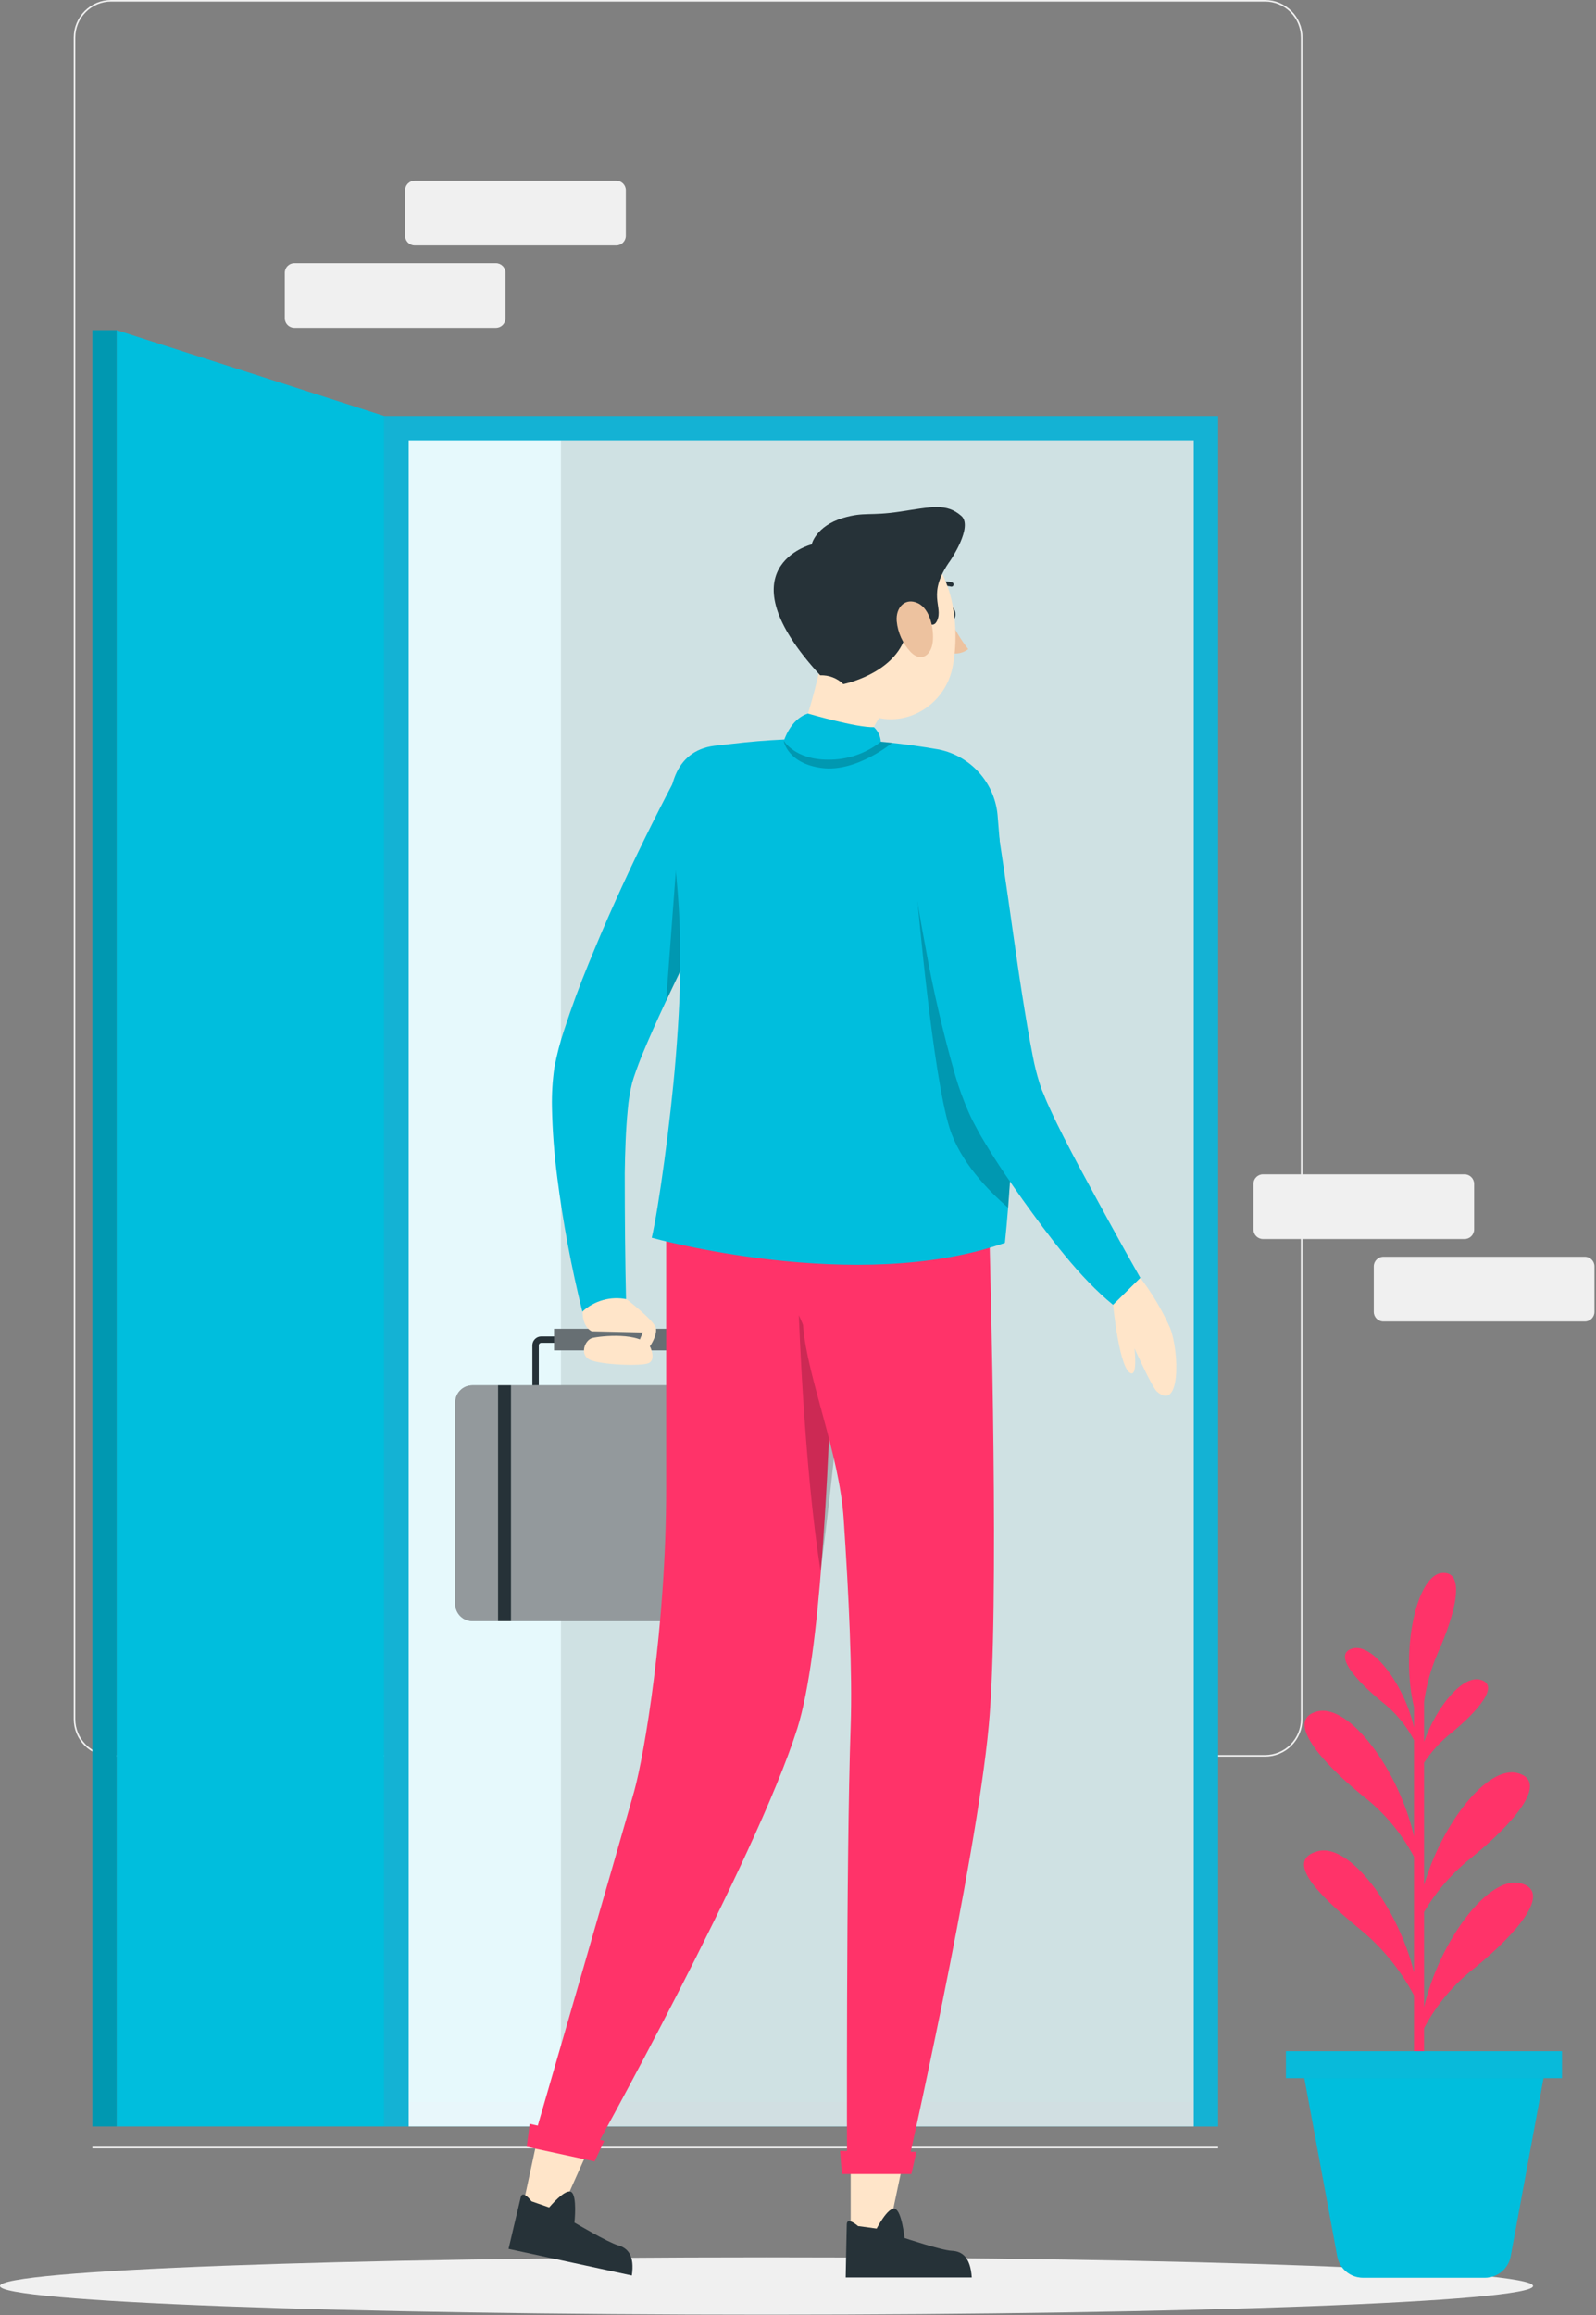 <svg width="438" height="635" viewBox="0 0 438 635" fill="none" xmlns="http://www.w3.org/2000/svg">
<rect x="0" y="0" width="438" height="635" fill="#808080" stroke="none"/>
<path d="M347.176 481.782H30.502C27.779 481.782 25.168 480.701 23.242 478.775C21.317 476.85 20.235 474.239 20.235 471.516V10.267C20.24 7.545 21.323 4.937 23.247 3.012C25.172 1.088 27.781 0.005 30.502 0H347.176C349.898 0.005 352.506 1.088 354.431 3.012C356.355 4.937 357.438 7.545 357.443 10.267V471.516C357.443 472.864 357.177 474.199 356.661 475.445C356.145 476.69 355.389 477.822 354.436 478.775C353.482 479.729 352.351 480.485 351.105 481.001C349.859 481.517 348.524 481.782 347.176 481.782ZM30.502 0.438C27.895 0.438 25.395 1.474 23.552 3.317C21.709 5.16 20.673 7.66 20.673 10.267V471.516C20.673 474.122 21.709 476.622 23.552 478.466C25.395 480.309 27.895 481.344 30.502 481.344H347.176C349.783 481.344 352.283 480.309 354.126 478.466C355.969 476.622 357.005 474.122 357.005 471.516V10.267C357.005 7.66 355.969 5.16 354.126 3.317C352.283 1.474 349.783 0.438 347.176 0.438H30.502Z" fill="#F0F0F0"/>
<path d="M334.299 588.777H25.351V589.215H334.299V588.777Z" fill="#F0F0F0"/>
<path d="M113.81 67.312H169.121C170.572 67.312 171.749 66.135 171.749 64.684V52.192C171.749 50.741 170.572 49.564 169.121 49.564L113.81 49.564C112.358 49.564 111.182 50.741 111.182 52.192V64.684C111.182 66.135 112.358 67.312 113.81 67.312Z" fill="#F0F0F0"/>
<path d="M80.784 89.93H136.095C137.547 89.93 138.723 88.754 138.723 87.302V74.81C138.723 73.359 137.547 72.182 136.095 72.182H80.784C79.333 72.182 78.156 73.359 78.156 74.81V87.302C78.156 88.754 79.333 89.93 80.784 89.93Z" fill="#F0F0F0"/>
<path d="M401.926 322.07H346.615C345.164 322.07 343.987 323.247 343.987 324.698V337.19C343.987 338.641 345.164 339.818 346.615 339.818H401.926C403.377 339.818 404.554 338.641 404.554 337.19V324.698C404.554 323.247 403.377 322.07 401.926 322.07Z" fill="#F0F0F0"/>
<path d="M434.951 344.688H379.641C378.189 344.688 377.013 345.865 377.013 347.316V359.808C377.013 361.26 378.189 362.436 379.641 362.436H434.951C436.403 362.436 437.579 361.26 437.579 359.808V347.316C437.579 345.865 436.403 344.688 434.951 344.688Z" fill="#F0F0F0"/>
<path d="M210.363 634.837C326.543 634.837 420.725 631.315 420.725 626.971C420.725 622.626 326.543 619.104 210.363 619.104C94.183 619.104 0 622.626 0 626.971C0 631.315 94.183 634.837 210.363 634.837Z" fill="#F0F0F0"/>
<path d="M414.576 618.824L424.492 565.125H357.075L366.992 618.824C367.293 620.465 368.159 621.95 369.438 623.021C370.717 624.093 372.331 624.684 374 624.693H407.498C409.179 624.7 410.808 624.116 412.102 623.044C413.396 621.971 414.272 620.477 414.576 618.824Z" fill="#00BEDD"/>
<path opacity="0.4" d="M414.576 618.824L424.492 565.125H357.075L366.992 618.824C367.293 620.465 368.159 621.95 369.438 623.021C370.717 624.093 372.331 624.684 374 624.693H407.498C409.179 624.7 410.808 624.116 412.102 623.044C413.396 621.971 414.272 620.477 414.576 618.824Z" fill="#00BEDD"/>
<path d="M417.344 516.525C408.479 514.177 394.919 532.608 390.801 550.566V524.409C394.217 518.615 398.686 513.511 403.976 509.359C415.119 500.284 425.386 488.633 416.486 486.303C408.164 484.095 395.689 500.214 390.801 517.05V483.447C392.862 480.321 395.411 477.547 398.352 475.23C405.36 469.501 411.843 462.16 406.236 460.688C401.366 459.409 394.27 468.012 390.801 477.718V466.82C391.417 462.317 392.63 457.915 394.41 453.733C399.579 442.327 402.365 430.571 395.549 431.447C388.734 432.323 384.319 452.629 388.051 468.239V473.846C385.528 462.44 376.89 450.614 371.249 452.104C365.608 453.593 372.108 460.864 379.133 466.645C382.832 469.504 385.874 473.125 388.051 477.262V503.753C384.004 485.689 370.356 467.066 361.42 469.413C352.485 471.761 362.787 483.429 373.93 492.487C379.788 497.002 384.605 502.727 388.051 509.271V541.018C383.723 523.287 370.426 505.399 361.666 507.73C352.906 510.06 360.404 518.574 372.931 528.876C379.164 533.922 384.308 540.18 388.051 547.272V565.16H390.801V556.277C394.231 549.792 399.01 544.117 404.817 539.633C415.978 530.523 426.244 518.872 417.344 516.525Z" fill="#FF3369"/>
<path opacity="0.2" d="M417.344 516.525C408.479 514.177 394.919 532.608 390.801 550.566V524.409C394.217 518.615 398.686 513.511 403.976 509.359C415.119 500.284 425.386 488.633 416.486 486.303C408.164 484.095 395.689 500.214 390.801 517.05V483.447C392.862 480.321 395.411 477.547 398.352 475.23C405.36 469.501 411.843 462.16 406.236 460.688C401.366 459.409 394.27 468.012 390.801 477.718V466.82C391.417 462.317 392.63 457.915 394.41 453.733C399.579 442.327 402.365 430.571 395.549 431.447C388.734 432.323 384.319 452.629 388.051 468.239V473.846C385.528 462.44 376.89 450.614 371.249 452.104C365.608 453.593 372.108 460.864 379.133 466.645C382.832 469.504 385.874 473.125 388.051 477.262V503.753C384.004 485.689 370.356 467.066 361.42 469.413C352.485 471.761 362.787 483.429 373.93 492.487C379.788 497.002 384.605 502.727 388.051 509.271V541.018C383.723 523.287 370.426 505.399 361.666 507.73C352.906 510.06 360.404 518.574 372.931 528.876C379.164 533.922 384.308 540.18 388.051 547.272V565.16H390.801V556.277C394.231 549.792 399.01 544.117 404.817 539.633C415.978 530.523 426.244 518.872 417.344 516.525Z" fill="#FF3369"/>
<path d="M428.644 562.585H352.923V569.961H428.644V562.585Z" fill="#14B3D4"/>
<path opacity="0.6" d="M428.644 562.585H352.923V569.961H428.644V562.585Z" fill="#00BEDD"/>
<path d="M334.299 114.108H105.453V583.223H334.299V114.108Z" fill="#00BEDD"/>
<path opacity="0.2" d="M334.299 114.108H105.453V583.223H334.299V114.108Z" fill="#6686AF"/>
<path d="M327.606 576.53V120.818L112.163 120.818L112.163 576.53H327.606Z" fill="#00BEDD"/>
<path opacity="0.9" d="M327.607 120.8H112.163V583.206H327.607V120.8Z" fill="white"/>
<path opacity="0.1" d="M327.606 120.8H153.948V583.206H327.606V120.8Z" fill="black"/>
<path d="M31.992 90.543V583.206H105.453V114.108L31.992 90.543Z" fill="#00BEDD"/>
<path opacity="0.2" d="M31.992 90.543V583.206H105.453V114.108L31.992 90.543Z" fill="#00BEDD"/>
<path d="M51.211 343.392C51.211 349.979 48.723 355.323 45.675 355.323C42.626 355.323 40.086 349.979 40.086 343.392C40.086 336.804 42.574 331.461 45.64 331.461C48.706 331.461 51.211 336.804 51.211 343.392Z" fill="#00BEDD"/>
<path d="M32.009 90.543H25.352V583.206H32.009V90.543Z" fill="#00BEDD"/>
<path opacity="0.2" d="M32.009 90.543H25.352V583.206H32.009V90.543Z" fill="black"/>
<path d="M206.982 224.887L190.986 257.474L186.623 266.479C185.327 269.166 184.054 271.84 182.804 274.503C180.386 279.654 178.091 284.77 176.024 289.798C175.008 292.374 174.026 295.054 173.483 296.964C172.884 299.392 172.479 301.865 172.274 304.357C171.731 309.876 171.539 315.816 171.451 321.755C171.451 333.651 171.556 345.88 171.836 357.969L159.818 359.721C156.809 347.601 154.51 335.316 152.932 322.929C152.094 316.536 151.608 310.102 151.478 303.657C151.404 300.024 151.627 296.391 152.144 292.794C152.809 289.267 153.717 285.79 154.86 282.387C156.909 276.115 159.099 270.228 161.482 264.412C163.865 258.595 166.283 252.866 168.841 247.225C173.939 235.889 179.353 224.852 185.152 213.849L206.982 224.887Z" fill="#00BEDD"/>
<path opacity="0.2" d="M186.624 223.468V266.479C185.327 269.166 184.054 271.84 182.804 274.503L186.624 223.468Z" fill="black"/>
<path d="M147.869 379.956V368.971C147.869 368.79 147.941 368.616 148.069 368.488C148.197 368.36 148.371 368.288 148.552 368.288H154.509V366.536H148.552C147.902 366.536 147.278 366.794 146.818 367.254C146.358 367.714 146.1 368.338 146.1 368.989V379.974L147.869 379.956Z" fill="#263238"/>
<path d="M189.006 368.971V379.956H190.758V368.971C190.758 368.321 190.5 367.697 190.04 367.237C189.58 366.777 188.956 366.518 188.305 366.518H182.349V368.27H188.305C188.491 368.27 188.67 368.344 188.801 368.476C188.932 368.607 189.006 368.785 189.006 368.971Z" fill="#263238"/>
<path d="M214.182 384.599V439.962C214.182 441.198 213.691 442.384 212.817 443.258C211.944 444.132 210.758 444.622 209.522 444.622H129.613C128.379 444.618 127.196 444.125 126.323 443.252C125.45 442.379 124.958 441.197 124.953 439.962V384.599C124.958 383.366 125.451 382.185 126.324 381.315C127.198 380.445 128.38 379.956 129.613 379.956H209.522C210.133 379.954 210.739 380.072 211.304 380.305C211.87 380.537 212.383 380.878 212.816 381.31C213.249 381.741 213.593 382.254 213.827 382.818C214.062 383.383 214.182 383.988 214.182 384.599Z" fill="#263238"/>
<g opacity="0.5">
<path d="M214.182 384.599V439.962C214.182 441.198 213.691 442.384 212.817 443.258C211.944 444.132 210.758 444.622 209.522 444.622H129.613C128.379 444.618 127.196 444.125 126.323 443.252C125.45 442.379 124.958 441.197 124.953 439.962V384.599C124.958 383.366 125.451 382.185 126.324 381.315C127.198 380.445 128.38 379.956 129.613 379.956H209.522C210.133 379.954 210.739 380.072 211.304 380.305C211.87 380.537 212.383 380.878 212.816 381.31C213.249 381.741 213.593 382.254 213.827 382.818C214.062 383.383 214.182 383.988 214.182 384.599Z" fill="white"/>
</g>
<path d="M202.461 379.956H198.922V444.623H202.461V379.956Z" fill="#263238"/>
<path d="M140.23 379.956H136.691V444.623H140.23V379.956Z" fill="#263238"/>
<path d="M184.241 364.451H152.057V370.355H184.241V364.451Z" fill="#263238"/>
<path opacity="0.3" d="M184.241 364.451H152.057V370.355H184.241V364.451Z" fill="white"/>
<path d="M171.942 356.322C171.942 356.322 179.107 361.823 179.931 364.031C180.754 366.238 177.408 371.512 175.779 371.424C173.484 371.284 176.444 365.45 176.444 365.45L162.428 365.134C162.428 365.134 159.853 364.171 159.888 359.668C161.493 358.203 163.421 357.137 165.515 356.555C167.609 355.974 169.811 355.894 171.942 356.322Z" fill="#FFE5C9"/>
<path d="M178.494 369.514C178.494 369.514 180.036 372.896 178.056 373.842C176.076 374.788 164.513 374.315 161.762 372.878C159.012 371.441 160.501 367.464 162.603 366.956C164.706 366.448 175.866 365.169 178.494 369.514Z" fill="#FFE5C9"/>
<path d="M148.658 581.086L143.419 605.421L153.073 608.329L162.797 586.587L148.658 581.086Z" fill="#FFE5C9"/>
<path d="M150.708 605.421C150.708 605.421 155.088 600.165 156.77 601.181C158.451 602.197 157.646 609.573 157.646 609.573C157.646 609.573 166.844 615.022 169.577 615.793C172.31 616.564 174.202 618.614 173.396 624.097L139.565 616.792C139.565 616.792 142.421 604.633 142.929 602.565C143.437 600.498 145.872 603.739 145.872 603.739L150.708 605.421Z" fill="#263238"/>
<path d="M231.159 335.806C229.74 343.322 229.005 361.385 228.076 382.444C227.428 396.898 226.692 412.736 225.553 427.523C224.134 446.462 222.049 463.684 218.825 474.004C207.315 510.375 161.92 591.878 161.92 591.878L146.03 588.374C146.03 588.374 171.329 501.02 174.062 491.208C176.795 481.397 182.822 446.234 182.822 408.146C182.822 348.263 182.822 334.212 182.822 334.212L231.159 335.806Z" fill="#FF3369"/>
<path opacity="0.2" d="M230.336 385.931C228.847 400.314 227.182 416.082 225.185 430.782C220.682 402.592 219.228 360.702 219.228 360.702L230.336 385.931Z" fill="black"/>
<path d="M144.541 588.777L163.182 592.807L165.827 587.148L145.381 582.487L144.541 588.777Z" fill="#FF3369"/>
<path d="M233.455 587.866V612.762L243.511 613.568L248.434 590.249L233.455 587.866Z" fill="#FFE5C9"/>
<path d="M240.585 611.22C240.585 611.22 243.739 605.141 245.613 605.789C247.488 606.437 248.241 613.813 248.241 613.813C248.241 613.813 258.368 617.194 261.206 617.317C264.044 617.44 266.322 619.069 266.69 624.64H232.088C232.088 624.64 232.316 612.149 232.386 610.011C232.456 607.874 235.487 610.537 235.487 610.537L240.585 611.22Z" fill="#263238"/>
<path d="M221.471 336.962C217.581 339.555 219.824 356.532 220.419 363.855C221.558 377.871 230.336 398.562 231.545 416.696C232.946 437.72 233.945 458.744 233.454 473.303C232.158 510.778 232.456 595.68 232.456 595.68H248.697C248.697 595.68 267.846 511.286 271.35 473.303C274.328 441.767 271.841 351.188 271.35 331.566L221.471 336.962Z" fill="#FF3369"/>
<path d="M231.037 596.258H250.116L251.5 590.179L230.546 589.916L231.037 596.258Z" fill="#FF3369"/>
<path d="M262.17 167.999C262.362 169.156 261.907 170.189 261.154 170.312C260.4 170.435 259.629 169.594 259.402 168.437C259.174 167.281 259.682 166.247 260.435 166.125C261.189 166.002 261.959 166.843 262.187 167.999" fill="#263238"/>
<path d="M260.575 169.366C261.891 172.477 263.624 175.394 265.726 178.038C265.038 178.561 264.244 178.928 263.4 179.112C262.556 179.297 261.681 179.295 260.838 179.107L260.575 169.366Z" fill="#EDC29F"/>
<path d="M256.143 161.885C256.07 161.873 255.999 161.847 255.936 161.808C255.873 161.769 255.818 161.717 255.775 161.657C255.726 161.595 255.69 161.524 255.669 161.448C255.648 161.372 255.642 161.293 255.652 161.215C255.662 161.136 255.687 161.061 255.726 160.992C255.765 160.924 255.818 160.864 255.88 160.816C256.631 160.211 257.517 159.797 258.463 159.608C259.408 159.419 260.386 159.46 261.311 159.73C261.461 159.785 261.583 159.897 261.652 160.041C261.72 160.185 261.73 160.35 261.679 160.501C261.624 160.65 261.512 160.772 261.369 160.841C261.225 160.91 261.06 160.92 260.909 160.869C260.172 160.667 259.398 160.644 258.652 160.803C257.905 160.961 257.207 161.296 256.616 161.78C256.55 161.83 256.473 161.866 256.391 161.884C256.309 161.902 256.225 161.902 256.143 161.885Z" fill="#263238"/>
<path d="M241.198 197.065L226.464 175.55C224.817 186.062 220.63 201.83 216.67 207.875C216.67 207.875 220.437 217.791 239.184 211.466C239.184 211.414 236.626 203.39 241.198 197.065Z" fill="#FFE5C9"/>
<path d="M215.128 203.197C215.128 203.197 216.88 197.205 221.733 195.698C221.733 195.698 234.996 199.588 239.832 199.448C240.467 200.033 240.966 200.75 241.293 201.55C241.62 202.349 241.767 203.21 241.724 204.073C241.724 204.073 220.402 204.721 215.128 203.197Z" fill="#00BEDD"/>
<path d="M225.64 166.247C226.762 178.879 226.762 186.325 233.332 192.65C243.213 202.163 258.683 195.961 261.364 183.242C263.781 171.801 261.539 153.055 249.1 148.359C246.34 147.288 243.351 146.943 240.419 147.358C237.487 147.773 234.711 148.934 232.357 150.729C230.003 152.524 228.148 154.894 226.972 157.611C225.796 160.328 225.338 163.302 225.64 166.247Z" fill="#FFE5C9"/>
<path d="M260.838 153.685C254.128 163.041 258.981 166.247 257.177 170.224C255.372 174.201 251.833 165.424 248.259 175.218C244.685 185.011 231.44 187.639 231.44 187.639C230.602 186.827 229.607 186.194 228.517 185.778C227.427 185.363 226.263 185.173 225.097 185.221C197.819 155.56 222.75 149.305 222.75 149.305C222.75 149.305 223.871 144.295 231.352 142.052C237.326 140.3 238.57 141.597 247.12 140.3C255.67 139.004 259.752 137.9 263.852 141.527C267.093 144.47 260.838 153.685 260.838 153.685Z" fill="#263238"/>
<path d="M246.086 170.347C246.382 173.488 247.706 176.444 249.853 178.757C252.691 181.77 255.565 179.79 255.985 176.059C256.353 172.677 255.337 167.036 251.885 165.424C248.434 163.812 245.789 166.563 246.086 170.347Z" fill="#EDC29F"/>
<path d="M277.868 307.213C277.71 314.939 277.325 322.981 276.659 331.233C276.414 334.404 276.116 337.61 275.783 340.869C235.119 355.183 178.862 339.467 178.862 339.467C180.719 331.496 184.031 307.634 185.432 290.201C187.184 268.494 187.447 251.657 184.136 228.093C182.524 216.652 185.082 205.965 196.014 204.546L200.85 204.003C219.769 201.739 238.918 202.264 257.685 205.562C262.054 206.461 266.004 208.778 268.921 212.151C271.839 215.525 273.561 219.768 273.821 224.221C275.45 245.227 278.639 273.505 277.868 307.213Z" fill="#00BEDD"/>
<path opacity="0.2" d="M215.129 203.197C215.129 203.197 218.125 208.348 227.218 208.348C232.481 208.428 237.611 206.689 241.742 203.425L244.86 203.723C244.86 203.723 235.084 211.852 225.588 210.643C216.092 209.434 215.076 203.197 215.076 203.197" fill="black"/>
<path opacity="0.2" d="M277.868 307.213C277.71 314.94 277.325 322.981 276.659 331.233C271.263 326.573 263.484 318.636 260.575 309.316C255.933 294.424 251.815 247.155 251.815 247.155L277.868 307.213Z" fill="black"/>
<path d="M272.84 220.577C274.592 232.122 276.344 243.843 277.956 255.442C278.796 261.241 279.602 267.04 280.513 272.786C281.424 278.533 282.353 284.209 283.422 289.623C283.888 292.116 284.502 294.579 285.261 296.999L285.84 298.751L286.593 300.503C287.048 301.712 287.627 302.973 288.205 304.235C290.5 309.263 293.198 314.396 295.914 319.53C301.45 329.761 307.144 340.291 312.96 350.505L305.479 357.881C296.211 350.365 287.802 338.959 280.689 329.078C277.185 324.138 273.681 319.074 270.422 313.626C269.598 312.259 268.775 310.91 268.004 309.403L266.83 307.196C266.445 306.425 266.077 305.566 265.709 304.76C264.349 301.627 263.179 298.415 262.205 295.142C258.829 283.385 256.063 271.461 253.918 259.419C251.676 247.575 249.906 235.784 248.504 223.8L272.84 220.577Z" fill="#00BEDD"/>
<path d="M305.479 357.863C305.479 357.863 307.231 376.417 310.56 376.68C311.453 376.68 311.804 374.718 311.366 369.83C311.366 369.83 316.166 380.517 317.515 381.673C323.998 387.297 323.665 370.898 321.159 364.311C318.98 359.396 316.228 354.756 312.96 350.488L305.479 357.863Z" fill="#FFE5C9"/>
</svg>
